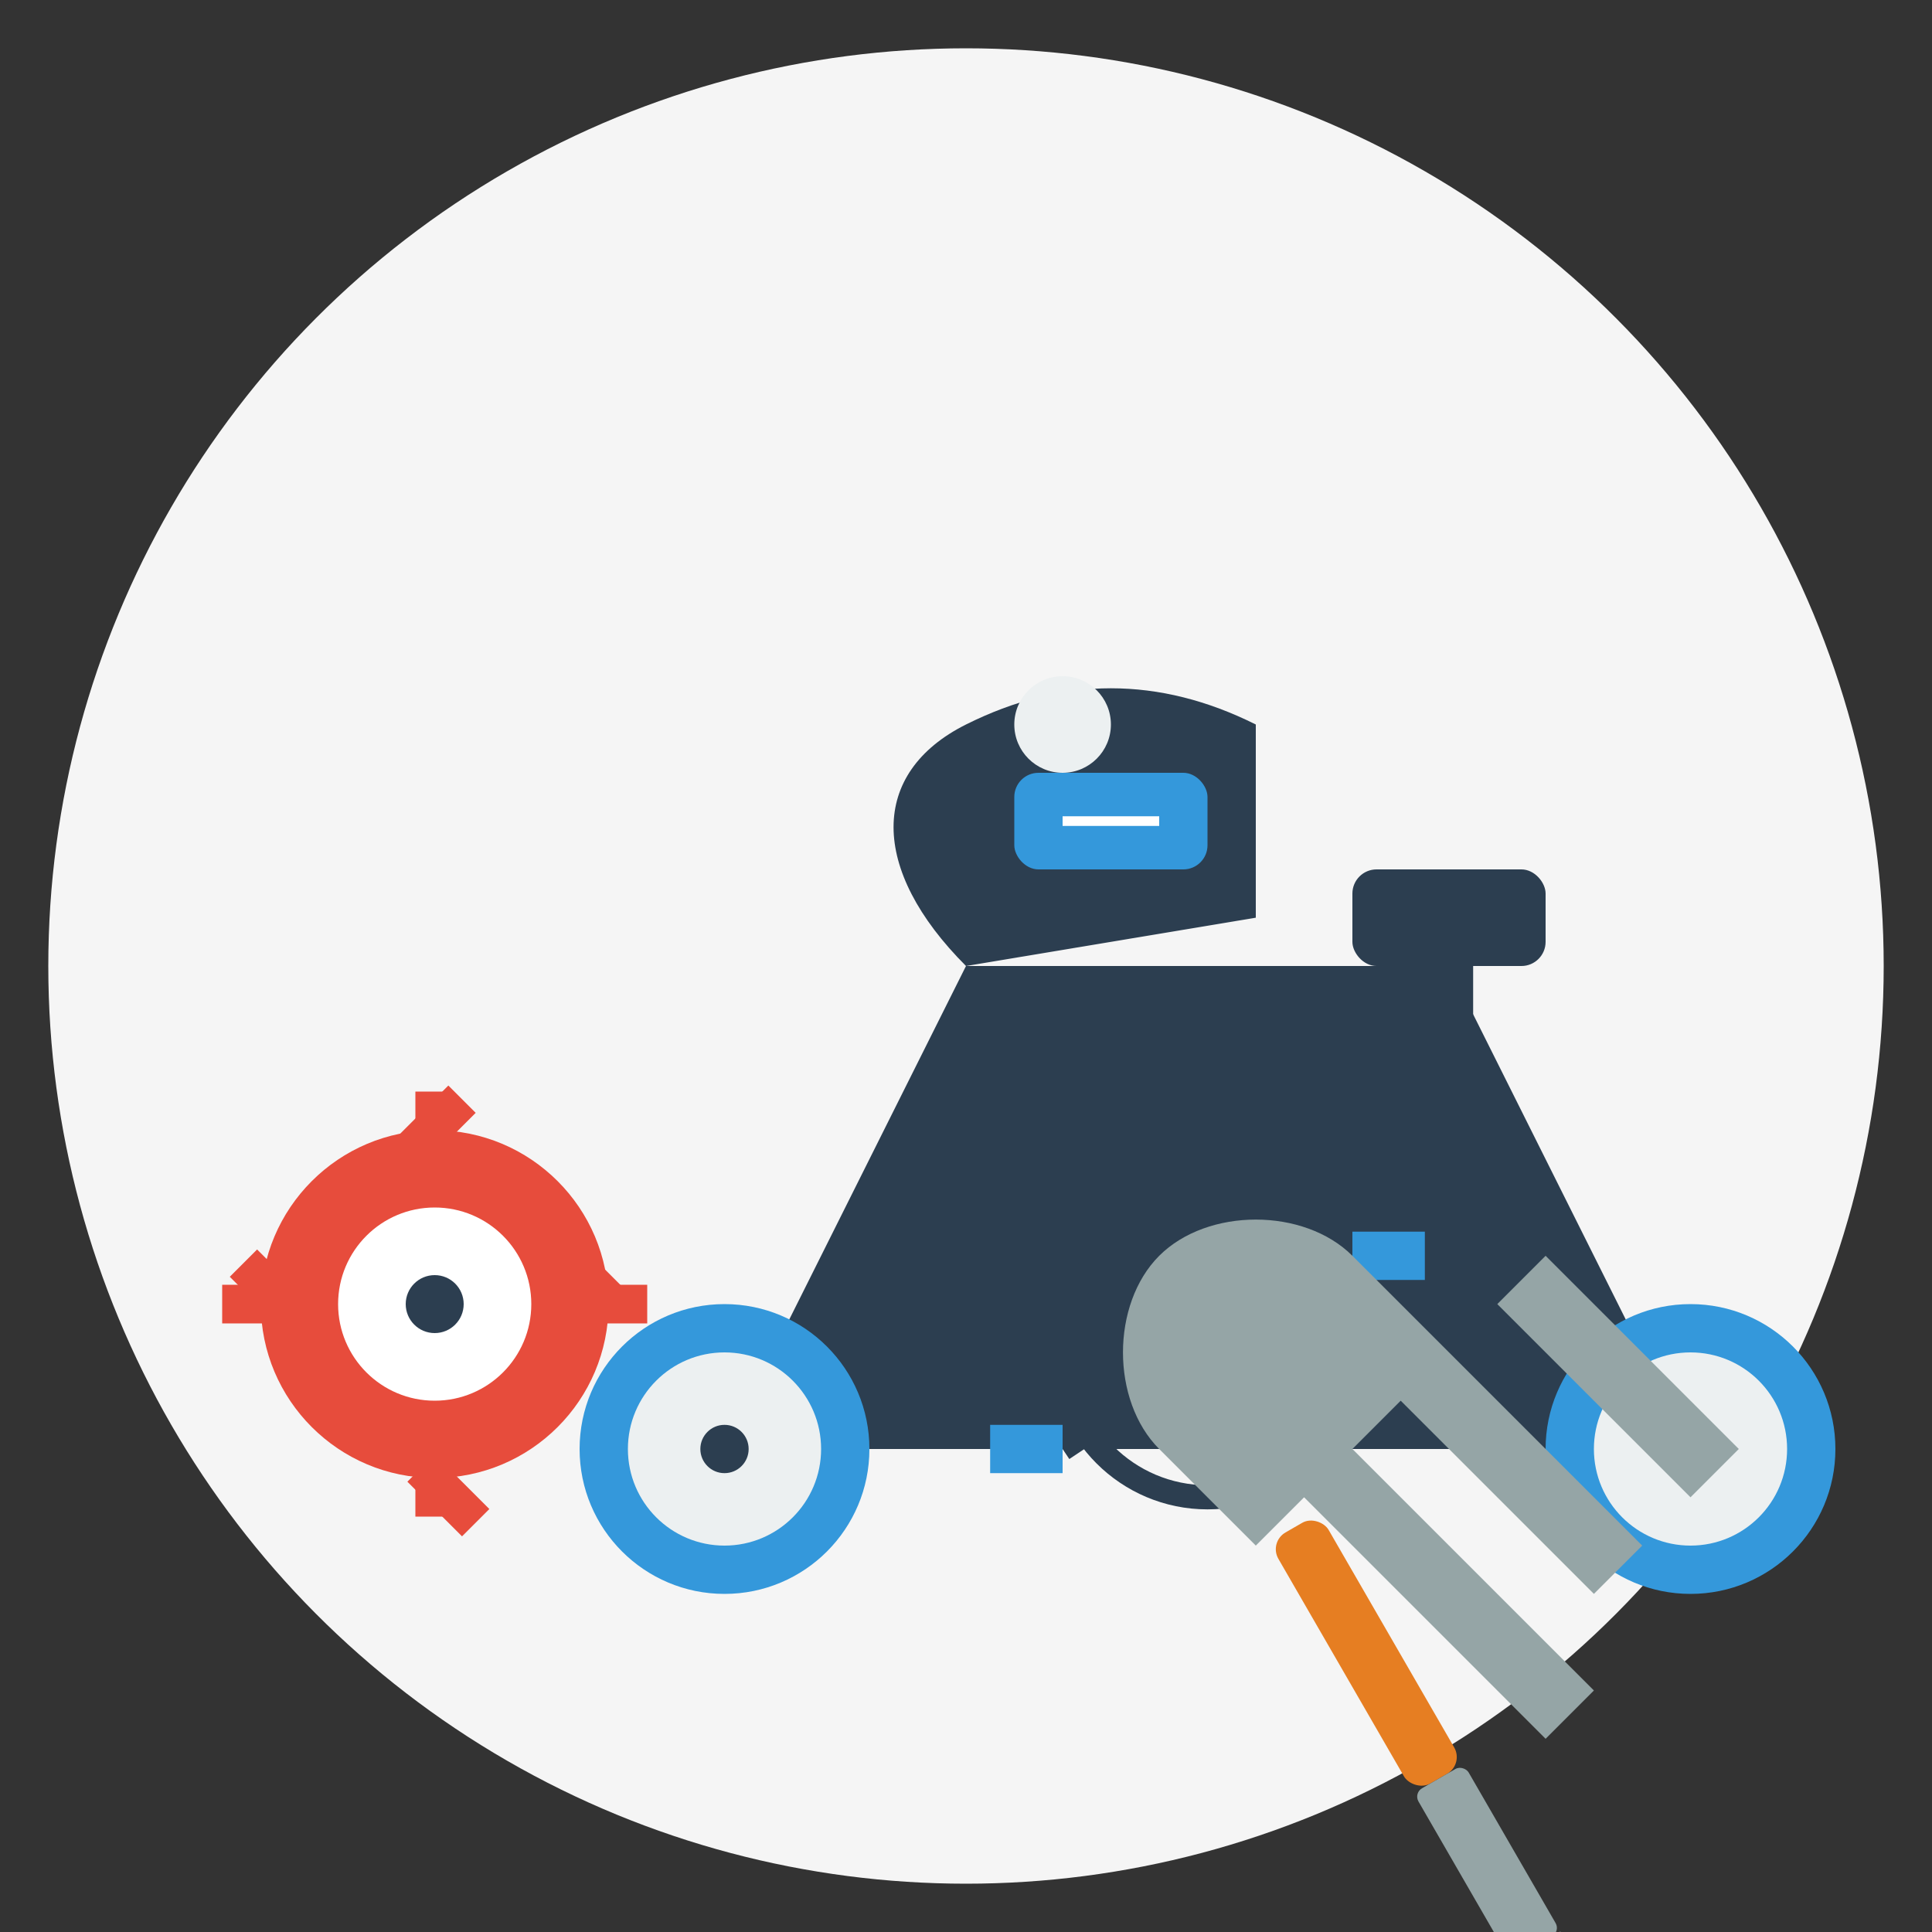 <svg xmlns="http://www.w3.org/2000/svg" width="200" height="200" viewBox="0 0 200 200">
  <rect x="0" y="0" width="200" height="200" fill="#333333" stroke="none"/>
  <style>
    .primary { fill: #3498db; }
    .secondary { fill: #2ecc71; }
    .accent { fill: #e74c3c; }
    .dark { fill: #2c3e50; }
    .light { fill: #ecf0f1; }
    .tools { fill: #95a5a6; }
  </style>
  
  <!-- Background Circle -->
  <circle cx="100" cy="100" r="95" fill="#f5f5f5" />
  
  <!-- Exercise Bike -->
  <g transform="translate(50, 50) scale(0.5)">
    <!-- Frame -->
    <path d="M50,200 L100,100 L200,100 L250,200 Z" class="dark" />
    
    <!-- Seat -->
    <rect x="180" y="80" width="40" height="20" rx="5" class="dark" />
    <line x1="200" y1="100" x2="200" y2="120" stroke="#2c3e50" stroke-width="10" />
    
    <!-- Handlebars -->
    <path d="M100,100 C80,80 80,60 100,50 C120,40 140,40 160,50 L160,90 Z" class="dark" />
    <circle cx="120" cy="50" r="10" class="light" />
    
    <!-- Pedals -->
    <circle cx="150" cy="180" r="30" fill="none" stroke="#2c3e50" stroke-width="5" />
    <circle cx="150" cy="180" r="5" class="dark" />
    <line x1="150" y1="180" x2="180" y2="160" stroke="#2c3e50" stroke-width="5" />
    <rect x="180" y="155" width="15" height="10" class="primary" />
    <line x1="150" y1="180" x2="120" y2="200" stroke="#2c3e50" stroke-width="5" />
    <rect x="105" y="195" width="15" height="10" class="primary" />
    
    <!-- Wheels -->
    <circle cx="50" cy="200" r="30" class="primary" />
    <circle cx="50" cy="200" r="20" class="light" />
    <circle cx="50" cy="200" r="5" class="dark" />
    
    <circle cx="250" cy="200" r="30" class="primary" />
    <circle cx="250" cy="200" r="20" class="light" />
    <circle cx="250" cy="200" r="5" class="dark" />
    
    <!-- Display -->
    <rect x="110" y="60" width="40" height="20" rx="5" class="primary" />
    <line x1="120" y1="70" x2="140" y2="70" stroke="white" stroke-width="2" />
  </g>
  
  <!-- Tools -->
  <g transform="translate(120, 120)">
    <!-- Wrench -->
    <path d="M40,10 L60,30 L55,35 L35,15 L30,20 L20,10 C15,5 5,5 0,10 C-5,15 -5,25 0,30 L10,40 L15,35 L40,60 L45,55 L20,30 L25,25 L45,45 L50,40 L30,20 Z" class="tools" />
    
    <!-- Screwdriver -->
    <g transform="rotate(-30) translate(-10, 40)">
      <rect x="0" y="0" width="6" height="30" rx="2" fill="#e67e22" />
      <rect x="0" y="30" width="6" height="20" rx="1" fill="#95a5a6" />
      <path d="M0,50 L6,50 L3,60 Z" fill="#95a5a6" />
    </g>
  </g>
  
  <!-- Gears Animation -->
  <g transform="translate(45, 135)">
    <circle cx="0" cy="0" r="18" class="accent" />
    <circle cx="0" cy="0" r="10" fill="white" />
    <circle cx="0" cy="0" r="3" class="dark" />
    
    <!-- Gear Teeth -->
    <g>
      <rect x="-2" y="-22" width="4" height="8" class="accent" />
      <rect x="-22" y="-2" width="8" height="4" class="accent" />
      <rect x="-2" y="14" width="4" height="8" class="accent" />
      <rect x="14" y="-2" width="8" height="4" class="accent" />
      
      <rect x="-15" y="-17" width="4" height="8" transform="rotate(45)" class="accent" />
      <rect x="-17" y="9" width="8" height="4" transform="rotate(45)" class="accent" />
      <rect x="9" y="-15" width="4" height="8" transform="rotate(45)" class="accent" />
      <rect x="11" y="11" width="8" height="4" transform="rotate(45)" class="accent" />
    </g>
  </g>
</svg>
